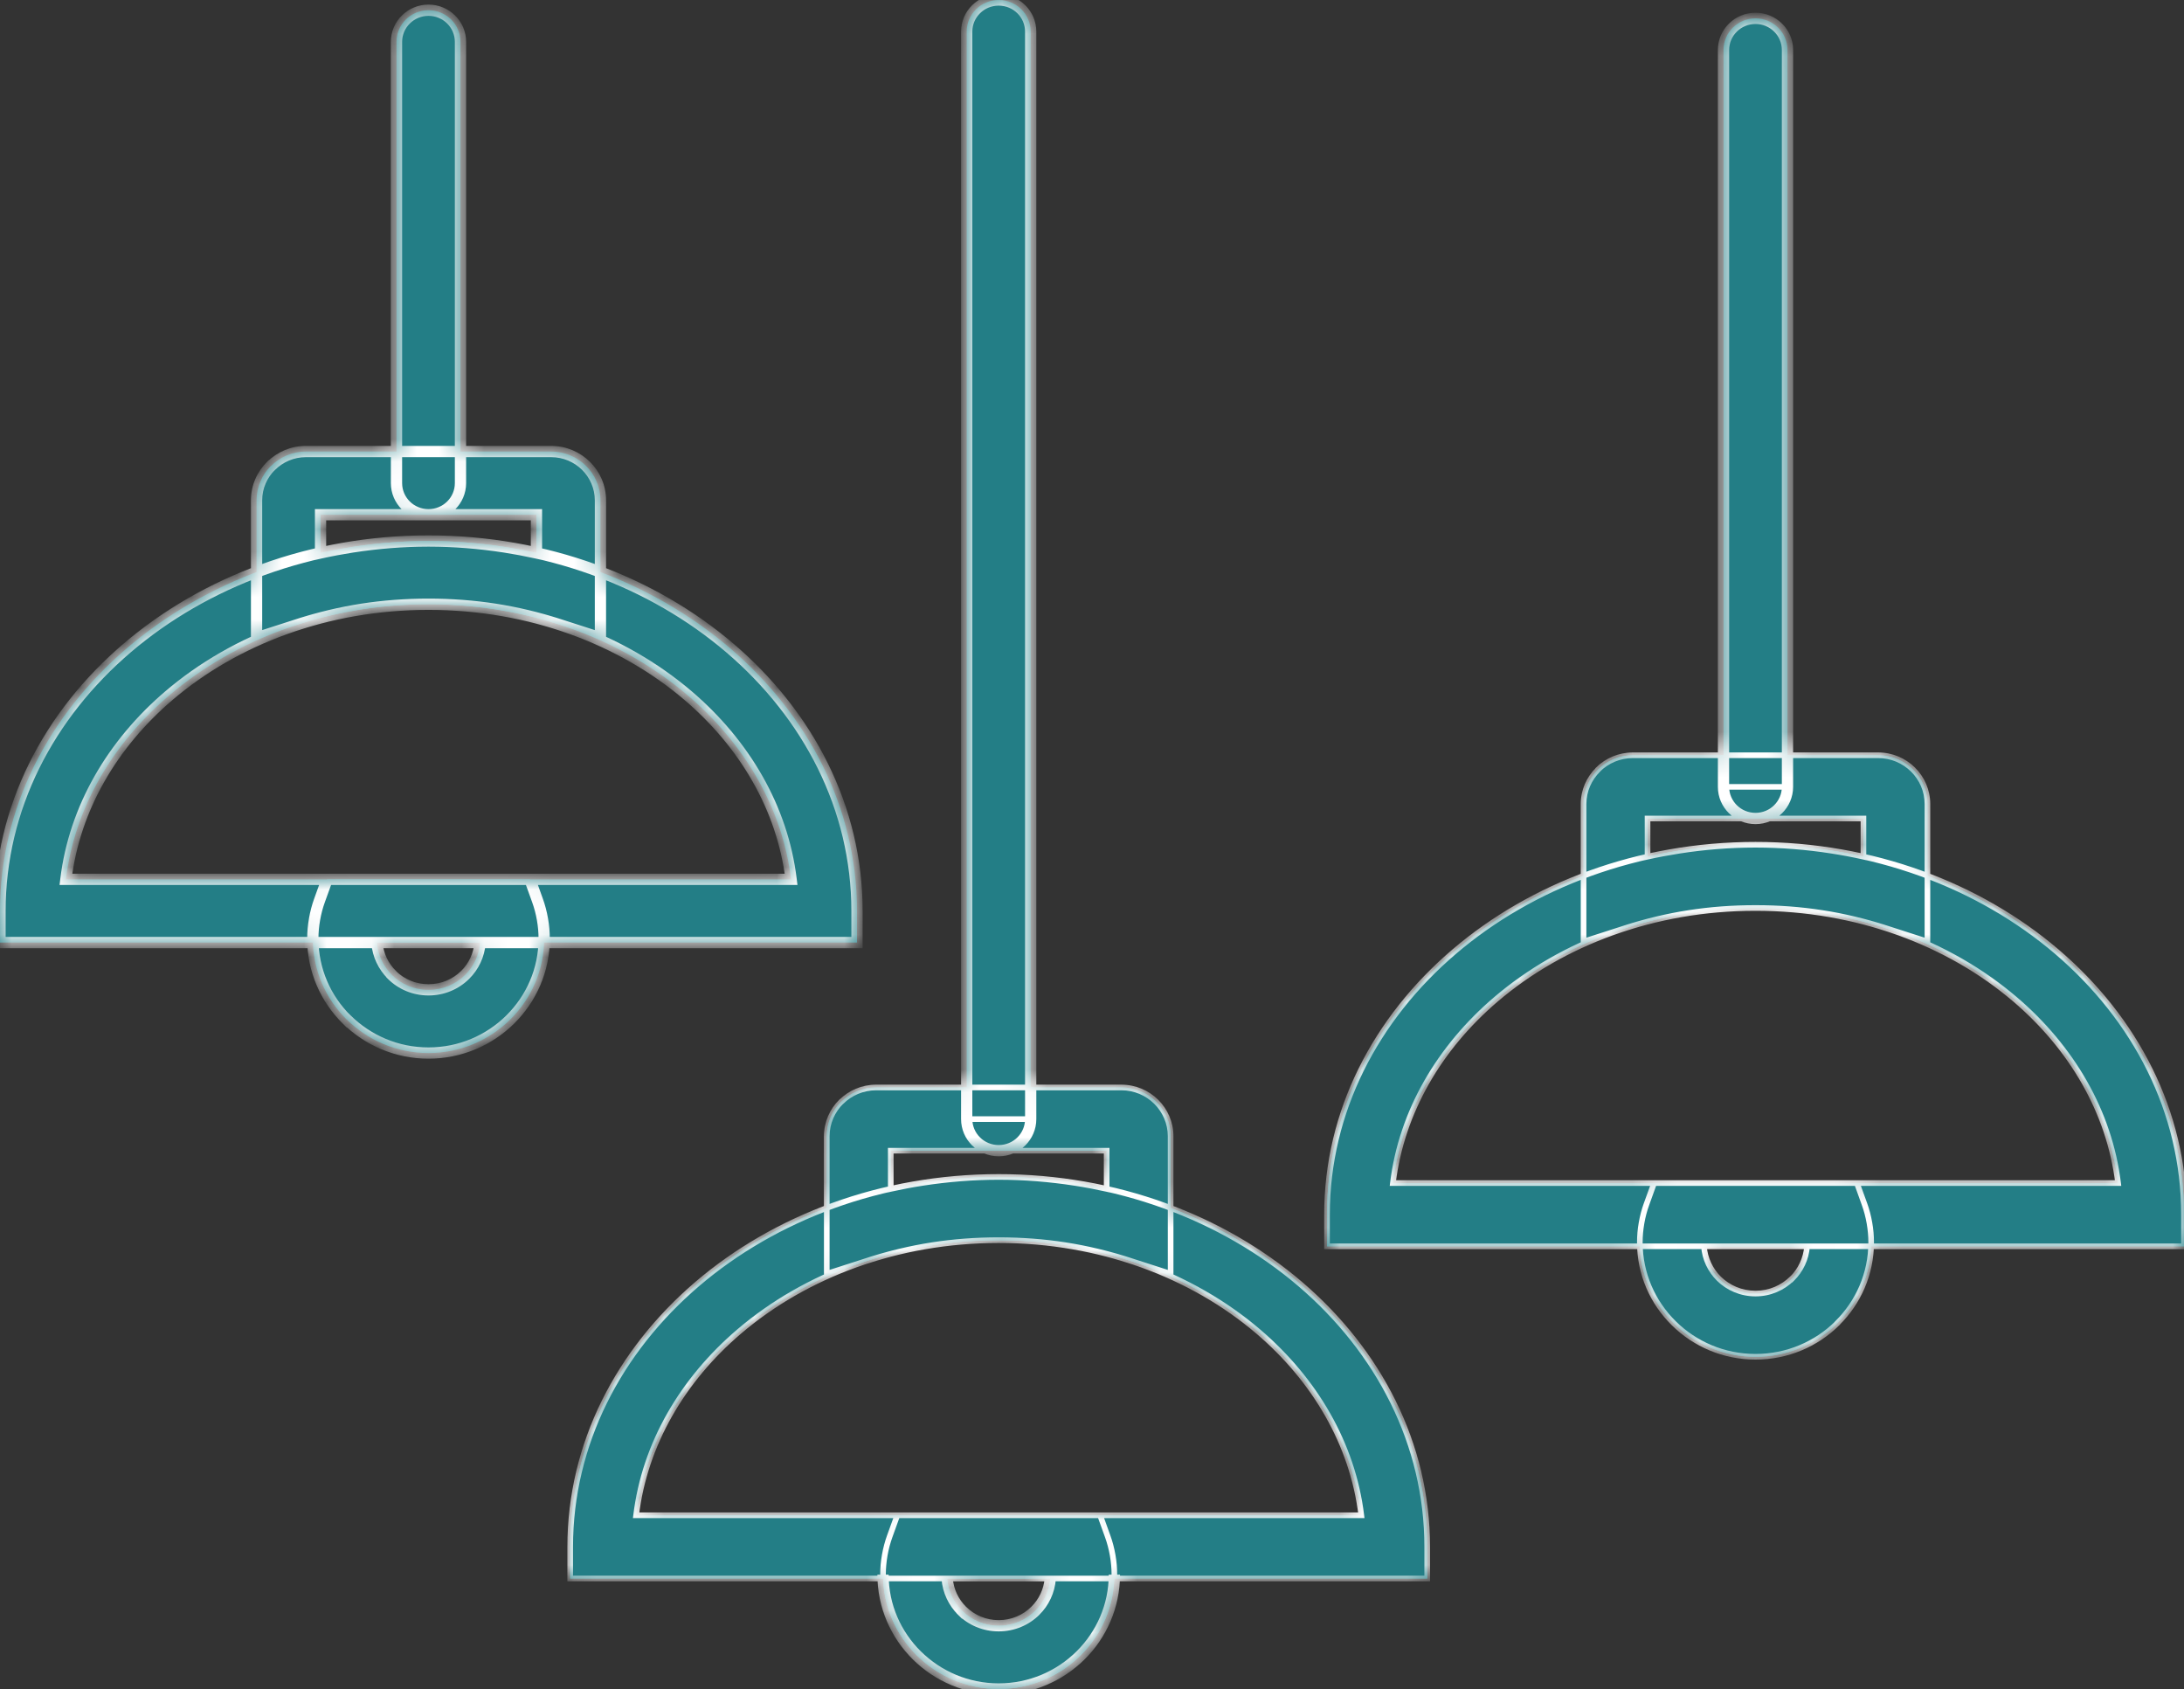<svg width="97" height="75" viewBox="0 0 97 75" fill="none" xmlns="http://www.w3.org/2000/svg">
<rect x="0" y="0" width="97" height="75" fill="#333333" stroke="none"/>
<mask id="path-1-inside-1_1441_149" fill="white">
<path d="M49.196 68.218C49.291 68.484 49.366 68.766 49.418 69.061C49.468 69.347 49.494 69.636 49.494 69.923C49.494 71.325 48.919 72.595 47.989 73.513C47.06 74.432 45.775 75 44.356 75C42.937 75 41.653 74.432 40.723 73.513V73.508C39.794 72.589 39.218 71.321 39.218 69.923C39.218 69.636 39.245 69.347 39.294 69.06C39.346 68.765 39.421 68.483 39.517 68.218L39.854 67.286H48.859L49.196 68.218ZM45.98 71.528C46.357 71.155 46.604 70.652 46.646 70.094H42.066C42.108 70.654 42.354 71.158 42.73 71.53L42.733 71.528C43.148 71.938 43.722 72.192 44.356 72.192C44.99 72.192 45.565 71.938 45.98 71.528Z"/>
<path d="M38.911 48.289H49.801C50.405 48.289 50.954 48.532 51.35 48.923C51.747 49.315 51.992 49.857 51.992 50.454V56.562L50.133 55.963C49.213 55.667 48.266 55.44 47.303 55.291C46.37 55.146 45.385 55.07 44.356 55.07C43.327 55.07 42.342 55.146 41.409 55.291C40.446 55.44 39.499 55.667 38.579 55.963L36.72 56.562V50.454C36.72 49.857 36.966 49.315 37.362 48.923H37.368C37.765 48.532 38.311 48.289 38.911 48.289ZM49.151 51.097H39.562V52.793C40.024 52.69 40.496 52.601 40.976 52.527C42.095 52.353 43.225 52.262 44.356 52.262C45.487 52.262 46.618 52.353 47.736 52.527C48.217 52.601 48.688 52.69 49.151 52.793V51.097Z"/>
<path d="M25.325 70.093V68.689C25.325 64.117 27.485 59.987 30.977 57.008C34.414 54.076 39.146 52.262 44.356 52.262C49.567 52.262 54.299 54.076 57.736 57.008C61.228 59.987 63.388 64.117 63.388 68.689V70.093H25.325ZM28.252 67.285H60.461C60.074 64.12 58.397 61.27 55.882 59.125C52.945 56.62 48.871 55.07 44.356 55.07C39.841 55.07 35.767 56.62 32.831 59.125C30.316 61.27 28.638 64.12 28.252 67.285Z"/>
<path d="M49.196 68.218C49.291 68.484 49.366 68.766 49.418 69.061C49.468 69.347 49.494 69.636 49.494 69.923C49.494 71.319 48.919 72.586 47.989 73.507L47.984 73.513C47.051 74.432 45.768 75 44.356 75C42.943 75 41.659 74.431 40.726 73.51L40.723 73.513C39.794 72.595 39.218 71.325 39.218 69.923C39.218 69.636 39.245 69.347 39.294 69.06C39.346 68.765 39.421 68.483 39.517 68.218L39.854 67.286H48.859L49.196 68.218ZM45.985 71.528C46.36 71.158 46.605 70.655 46.646 70.094H42.066C42.108 70.652 42.355 71.155 42.733 71.528V71.533C43.144 71.94 43.718 72.192 44.356 72.192C44.994 72.192 45.568 71.94 45.98 71.533L45.985 71.528Z"/>
<path d="M38.911 48.289H49.801C50.405 48.289 50.954 48.532 51.35 48.923C51.747 49.315 51.992 49.857 51.992 50.454V56.562L50.133 55.963C49.213 55.667 48.266 55.44 47.303 55.291C46.37 55.146 45.385 55.07 44.356 55.07C43.327 55.07 42.342 55.146 41.409 55.291C40.446 55.44 39.499 55.667 38.579 55.963L36.72 56.562V50.454C36.72 49.857 36.966 49.315 37.362 48.923H37.368C37.765 48.532 38.311 48.289 38.911 48.289ZM49.151 51.097H39.562V52.793C40.024 52.69 40.496 52.601 40.976 52.527C42.095 52.353 43.225 52.262 44.356 52.262C45.487 52.262 46.618 52.353 47.736 52.527C48.217 52.601 48.688 52.69 49.151 52.793V51.097Z"/>
<path d="M45.777 49.693C45.777 50.468 45.141 51.097 44.356 51.097C43.571 51.097 42.935 50.468 42.935 49.693V1.404C42.935 0.629 43.571 0 44.356 0C45.141 0 45.777 0.629 45.777 1.404V49.693Z"/>
<path d="M25.325 70.093V68.689C25.325 64.117 27.485 59.987 30.977 57.008C34.414 54.076 39.146 52.262 44.356 52.262C49.567 52.262 54.299 54.076 57.736 57.008C61.228 59.987 63.388 64.117 63.388 68.689V70.093H25.325ZM28.252 67.285H60.461C60.074 64.12 58.397 61.27 55.882 59.125C52.945 56.62 48.871 55.07 44.356 55.07C39.841 55.07 35.767 56.62 32.831 59.125C30.316 61.27 28.638 64.12 28.252 67.285Z"/>
<path d="M23.871 39.98C23.967 40.245 24.042 40.527 24.093 40.822C24.143 41.109 24.169 41.398 24.169 41.685C24.169 43.08 23.594 44.348 22.664 45.269L22.659 45.274C21.726 46.193 20.443 46.761 19.031 46.761C17.618 46.761 16.334 46.192 15.401 45.272L15.398 45.274C14.469 44.356 13.893 43.087 13.893 41.685C13.893 41.398 13.92 41.109 13.97 40.822C14.021 40.527 14.096 40.245 14.192 39.98L14.529 39.047H23.534L23.871 39.98ZM20.661 43.289C21.035 42.919 21.28 42.417 21.321 41.855H16.742C16.784 42.414 17.03 42.916 17.408 43.289V43.294C17.82 43.702 18.394 43.954 19.031 43.954C19.669 43.954 20.243 43.702 20.655 43.294L20.661 43.289Z"/>
<path d="M13.586 20.05H24.477C25.08 20.05 25.629 20.293 26.025 20.685C26.422 21.077 26.668 21.619 26.668 22.215V28.323L24.808 27.724C23.888 27.428 22.942 27.201 21.979 27.052C21.046 26.908 20.061 26.832 19.031 26.832C18.002 26.832 17.017 26.908 16.084 27.052C15.121 27.202 14.175 27.428 13.255 27.724L11.395 28.323V22.215C11.395 21.619 11.641 21.077 12.037 20.685H12.043C12.44 20.293 12.986 20.05 13.586 20.05ZM23.826 22.858H14.237V24.555C14.7 24.452 15.171 24.363 15.651 24.288C16.77 24.115 17.901 24.024 19.031 24.024C20.162 24.024 21.293 24.115 22.412 24.288C22.892 24.363 23.363 24.451 23.826 24.555V22.858Z"/>
<path d="M20.452 21.454C20.452 22.23 19.816 22.858 19.031 22.858C18.247 22.858 17.61 22.23 17.61 21.454V1.858C17.61 1.082 18.247 0.454 19.031 0.454C19.816 0.454 20.452 1.082 20.452 1.858V21.454Z"/>
<path d="M0 41.855V40.451C0 35.878 2.16 31.749 5.652 28.77C9.089 25.838 13.821 24.024 19.031 24.024C24.242 24.024 28.974 25.838 32.411 28.77C35.903 31.749 38.063 35.878 38.063 40.451V41.855H0ZM2.927 39.047H35.136C34.749 35.881 33.072 33.032 30.557 30.887C27.621 28.381 23.547 26.832 19.031 26.832C14.517 26.832 10.442 28.381 7.506 30.887C4.991 33.032 3.313 35.881 2.927 39.047Z"/>
<path d="M82.808 53.467C82.904 53.732 82.979 54.014 83.03 54.309C83.08 54.596 83.106 54.885 83.106 55.172C83.106 56.569 82.531 57.837 81.602 58.756V58.762C80.672 59.68 79.387 60.248 77.969 60.248C76.554 60.248 75.271 59.68 74.341 58.762L74.335 58.756C73.406 57.837 72.831 56.569 72.831 55.172C72.831 54.885 72.857 54.596 72.907 54.309C72.958 54.014 73.033 53.732 73.129 53.467L73.466 52.534H82.471L82.808 53.467ZM79.595 56.779C79.971 56.406 80.217 55.903 80.258 55.342H75.679C75.721 55.903 75.966 56.406 76.342 56.779C76.757 57.187 77.332 57.441 77.969 57.441C78.603 57.441 79.177 57.187 79.592 56.776L79.595 56.779Z"/>
<path d="M72.524 33.537H83.413C84.018 33.537 84.566 33.78 84.963 34.172C85.359 34.564 85.605 35.105 85.605 35.703V41.81L83.746 41.211C82.826 40.915 81.879 40.689 80.916 40.539C79.983 40.395 78.998 40.319 77.969 40.319C76.939 40.319 75.954 40.395 75.021 40.539C74.058 40.689 73.111 40.915 72.192 41.211L70.332 41.81V35.703C70.332 35.109 70.578 34.57 70.975 34.177V34.172C71.371 33.78 71.92 33.537 72.524 33.537ZM82.763 36.345H73.174V38.041C73.637 37.939 74.108 37.85 74.588 37.775C75.707 37.602 76.838 37.511 77.969 37.511C79.099 37.511 80.23 37.602 81.349 37.775C81.829 37.85 82.301 37.939 82.763 38.042V36.345Z"/>
<path d="M58.937 55.342V53.938C58.937 49.365 61.097 45.236 64.589 42.257C68.026 39.325 72.758 37.511 77.969 37.511C83.179 37.511 87.911 39.325 91.348 42.257C94.84 45.236 97 49.365 97 53.938V55.342H58.937ZM61.864 52.534H94.073C93.686 49.368 92.009 46.519 89.494 44.373C86.558 41.868 82.484 40.319 77.969 40.319C73.454 40.319 69.379 41.869 66.443 44.373C63.928 46.519 62.251 49.368 61.864 52.534Z"/>
<path d="M82.808 53.467C82.904 53.732 82.979 54.014 83.03 54.309C83.08 54.596 83.106 54.885 83.106 55.172C83.106 56.569 82.531 57.837 81.602 58.756V58.762C80.672 59.68 79.387 60.248 77.969 60.248C76.554 60.248 75.271 59.68 74.341 58.762L74.335 58.756C73.406 57.837 72.831 56.569 72.831 55.172C72.831 54.885 72.857 54.596 72.907 54.309C72.958 54.014 73.033 53.732 73.129 53.467L73.466 52.534H82.471L82.808 53.467ZM79.595 56.779C79.971 56.406 80.217 55.903 80.258 55.342H75.679C75.721 55.903 75.966 56.406 76.342 56.779C76.757 57.187 77.332 57.441 77.969 57.441C78.603 57.441 79.177 57.187 79.592 56.776L79.595 56.779Z"/>
<path d="M72.524 33.537H83.413C84.018 33.537 84.566 33.78 84.963 34.172C85.359 34.564 85.605 35.105 85.605 35.703V41.81L83.746 41.211C82.826 40.915 81.879 40.689 80.916 40.539C79.983 40.395 78.998 40.319 77.969 40.319C76.939 40.319 75.954 40.395 75.021 40.539C74.058 40.689 73.111 40.915 72.192 41.211L70.332 41.81V35.703C70.332 35.109 70.578 34.57 70.975 34.177V34.172C71.371 33.78 71.92 33.537 72.524 33.537ZM82.763 36.345H73.174V38.041C73.637 37.939 74.108 37.85 74.588 37.775C75.707 37.602 76.838 37.511 77.969 37.511C79.099 37.511 80.23 37.602 81.349 37.775C81.829 37.85 82.301 37.939 82.763 38.042V36.345Z"/>
<path d="M79.389 34.941C79.389 35.716 78.753 36.345 77.969 36.345C77.184 36.345 76.548 35.716 76.548 34.941V2.219C76.548 1.444 77.184 0.815 77.969 0.815C78.753 0.815 79.389 1.444 79.389 2.219V34.941Z"/>
<path d="M58.937 55.342V53.938C58.937 49.365 61.097 45.236 64.589 42.257C68.026 39.325 72.758 37.511 77.969 37.511C83.179 37.511 87.911 39.325 91.348 42.257C94.84 45.236 97 49.365 97 53.938V55.342H58.937ZM61.864 52.534H94.073C93.686 49.368 92.009 46.519 89.494 44.373C86.558 41.868 82.484 40.319 77.969 40.319C73.454 40.319 69.379 41.869 66.443 44.373C63.928 46.519 62.251 49.368 61.864 52.534Z"/>
</mask>
<path d="M49.196 68.218C49.291 68.484 49.366 68.766 49.418 69.061C49.468 69.347 49.494 69.636 49.494 69.923C49.494 71.325 48.919 72.595 47.989 73.513C47.06 74.432 45.775 75 44.356 75C42.937 75 41.653 74.432 40.723 73.513V73.508C39.794 72.589 39.218 71.321 39.218 69.923C39.218 69.636 39.245 69.347 39.294 69.06C39.346 68.765 39.421 68.483 39.517 68.218L39.854 67.286H48.859L49.196 68.218ZM45.98 71.528C46.357 71.155 46.604 70.652 46.646 70.094H42.066C42.108 70.654 42.354 71.158 42.73 71.53L42.733 71.528C43.148 71.938 43.722 72.192 44.356 72.192C44.99 72.192 45.565 71.938 45.98 71.528Z" fill="#237E86"/>
<path d="M38.911 48.289H49.801C50.405 48.289 50.954 48.532 51.35 48.923C51.747 49.315 51.992 49.857 51.992 50.454V56.562L50.133 55.963C49.213 55.667 48.266 55.44 47.303 55.291C46.37 55.146 45.385 55.07 44.356 55.07C43.327 55.07 42.342 55.146 41.409 55.291C40.446 55.44 39.499 55.667 38.579 55.963L36.72 56.562V50.454C36.72 49.857 36.966 49.315 37.362 48.923H37.368C37.765 48.532 38.311 48.289 38.911 48.289ZM49.151 51.097H39.562V52.793C40.024 52.69 40.496 52.601 40.976 52.527C42.095 52.353 43.225 52.262 44.356 52.262C45.487 52.262 46.618 52.353 47.736 52.527C48.217 52.601 48.688 52.69 49.151 52.793V51.097Z" fill="#237E86"/>
<path d="M25.325 70.093V68.689C25.325 64.117 27.485 59.987 30.977 57.008C34.414 54.076 39.146 52.262 44.356 52.262C49.567 52.262 54.299 54.076 57.736 57.008C61.228 59.987 63.388 64.117 63.388 68.689V70.093H25.325ZM28.252 67.285H60.461C60.074 64.12 58.397 61.27 55.882 59.125C52.945 56.62 48.871 55.07 44.356 55.07C39.841 55.07 35.767 56.62 32.831 59.125C30.316 61.27 28.638 64.12 28.252 67.285Z" fill="#237E86"/>
<path d="M49.196 68.218C49.291 68.484 49.366 68.766 49.418 69.061C49.468 69.347 49.494 69.636 49.494 69.923C49.494 71.319 48.919 72.586 47.989 73.507L47.984 73.513C47.051 74.432 45.768 75 44.356 75C42.943 75 41.659 74.431 40.726 73.51L40.723 73.513C39.794 72.595 39.218 71.325 39.218 69.923C39.218 69.636 39.245 69.347 39.294 69.06C39.346 68.765 39.421 68.483 39.517 68.218L39.854 67.286H48.859L49.196 68.218ZM45.985 71.528C46.36 71.158 46.605 70.655 46.646 70.094H42.066C42.108 70.652 42.355 71.155 42.733 71.528V71.533C43.144 71.94 43.718 72.192 44.356 72.192C44.994 72.192 45.568 71.94 45.98 71.533L45.985 71.528Z" fill="#237E86"/>
<path d="M38.911 48.289H49.801C50.405 48.289 50.954 48.532 51.35 48.923C51.747 49.315 51.992 49.857 51.992 50.454V56.562L50.133 55.963C49.213 55.667 48.266 55.44 47.303 55.291C46.37 55.146 45.385 55.07 44.356 55.07C43.327 55.07 42.342 55.146 41.409 55.291C40.446 55.44 39.499 55.667 38.579 55.963L36.72 56.562V50.454C36.72 49.857 36.966 49.315 37.362 48.923H37.368C37.765 48.532 38.311 48.289 38.911 48.289ZM49.151 51.097H39.562V52.793C40.024 52.69 40.496 52.601 40.976 52.527C42.095 52.353 43.225 52.262 44.356 52.262C45.487 52.262 46.618 52.353 47.736 52.527C48.217 52.601 48.688 52.69 49.151 52.793V51.097Z" fill="#237E86"/>
<path d="M45.777 49.693C45.777 50.468 45.141 51.097 44.356 51.097C43.571 51.097 42.935 50.468 42.935 49.693V1.404C42.935 0.629 43.571 0 44.356 0C45.141 0 45.777 0.629 45.777 1.404V49.693Z" fill="#237E86"/>
<path d="M25.325 70.093V68.689C25.325 64.117 27.485 59.987 30.977 57.008C34.414 54.076 39.146 52.262 44.356 52.262C49.567 52.262 54.299 54.076 57.736 57.008C61.228 59.987 63.388 64.117 63.388 68.689V70.093H25.325ZM28.252 67.285H60.461C60.074 64.12 58.397 61.27 55.882 59.125C52.945 56.62 48.871 55.07 44.356 55.07C39.841 55.07 35.767 56.62 32.831 59.125C30.316 61.27 28.638 64.12 28.252 67.285Z" fill="#237E86"/>
<path d="M23.871 39.98C23.967 40.245 24.042 40.527 24.093 40.822C24.143 41.109 24.169 41.398 24.169 41.685C24.169 43.08 23.594 44.348 22.664 45.269L22.659 45.274C21.726 46.193 20.443 46.761 19.031 46.761C17.618 46.761 16.334 46.192 15.401 45.272L15.398 45.274C14.469 44.356 13.893 43.087 13.893 41.685C13.893 41.398 13.92 41.109 13.97 40.822C14.021 40.527 14.096 40.245 14.192 39.98L14.529 39.047H23.534L23.871 39.98ZM20.661 43.289C21.035 42.919 21.28 42.417 21.321 41.855H16.742C16.784 42.414 17.03 42.916 17.408 43.289V43.294C17.82 43.702 18.394 43.954 19.031 43.954C19.669 43.954 20.243 43.702 20.655 43.294L20.661 43.289Z" fill="#237E86"/>
<path d="M13.586 20.05H24.477C25.08 20.05 25.629 20.293 26.025 20.685C26.422 21.077 26.668 21.619 26.668 22.215V28.323L24.808 27.724C23.888 27.428 22.942 27.201 21.979 27.052C21.046 26.908 20.061 26.832 19.031 26.832C18.002 26.832 17.017 26.908 16.084 27.052C15.121 27.202 14.175 27.428 13.255 27.724L11.395 28.323V22.215C11.395 21.619 11.641 21.077 12.037 20.685H12.043C12.44 20.293 12.986 20.05 13.586 20.05ZM23.826 22.858H14.237V24.555C14.7 24.452 15.171 24.363 15.651 24.288C16.77 24.115 17.901 24.024 19.031 24.024C20.162 24.024 21.293 24.115 22.412 24.288C22.892 24.363 23.363 24.451 23.826 24.555V22.858Z" fill="#237E86"/>
<path d="M20.452 21.454C20.452 22.23 19.816 22.858 19.031 22.858C18.247 22.858 17.61 22.23 17.61 21.454V1.858C17.61 1.082 18.247 0.454 19.031 0.454C19.816 0.454 20.452 1.082 20.452 1.858V21.454Z" fill="#237E86"/>
<path d="M0 41.855V40.451C0 35.878 2.16 31.749 5.652 28.77C9.089 25.838 13.821 24.024 19.031 24.024C24.242 24.024 28.974 25.838 32.411 28.77C35.903 31.749 38.063 35.878 38.063 40.451V41.855H0ZM2.927 39.047H35.136C34.749 35.881 33.072 33.032 30.557 30.887C27.621 28.381 23.547 26.832 19.031 26.832C14.517 26.832 10.442 28.381 7.506 30.887C4.991 33.032 3.313 35.881 2.927 39.047Z" fill="#237E86"/>
<path d="M82.808 53.467C82.904 53.732 82.979 54.014 83.03 54.309C83.08 54.596 83.106 54.885 83.106 55.172C83.106 56.569 82.531 57.837 81.602 58.756V58.762C80.672 59.68 79.387 60.248 77.969 60.248C76.554 60.248 75.271 59.68 74.341 58.762L74.335 58.756C73.406 57.837 72.831 56.569 72.831 55.172C72.831 54.885 72.857 54.596 72.907 54.309C72.958 54.014 73.033 53.732 73.129 53.467L73.466 52.534H82.471L82.808 53.467ZM79.595 56.779C79.971 56.406 80.217 55.903 80.258 55.342H75.679C75.721 55.903 75.966 56.406 76.342 56.779C76.757 57.187 77.332 57.441 77.969 57.441C78.603 57.441 79.177 57.187 79.592 56.776L79.595 56.779Z" fill="#237E86"/>
<path d="M72.524 33.537H83.413C84.018 33.537 84.566 33.78 84.963 34.172C85.359 34.564 85.605 35.105 85.605 35.703V41.81L83.746 41.211C82.826 40.915 81.879 40.689 80.916 40.539C79.983 40.395 78.998 40.319 77.969 40.319C76.939 40.319 75.954 40.395 75.021 40.539C74.058 40.689 73.111 40.915 72.192 41.211L70.332 41.81V35.703C70.332 35.109 70.578 34.57 70.975 34.177V34.172C71.371 33.78 71.92 33.537 72.524 33.537ZM82.763 36.345H73.174V38.041C73.637 37.939 74.108 37.85 74.588 37.775C75.707 37.602 76.838 37.511 77.969 37.511C79.099 37.511 80.23 37.602 81.349 37.775C81.829 37.85 82.301 37.939 82.763 38.042V36.345Z" fill="#237E86"/>
<path d="M58.937 55.342V53.938C58.937 49.365 61.097 45.236 64.589 42.257C68.026 39.325 72.758 37.511 77.969 37.511C83.179 37.511 87.911 39.325 91.348 42.257C94.84 45.236 97 49.365 97 53.938V55.342H58.937ZM61.864 52.534H94.073C93.686 49.368 92.009 46.519 89.494 44.373C86.558 41.868 82.484 40.319 77.969 40.319C73.454 40.319 69.379 41.869 66.443 44.373C63.928 46.519 62.251 49.368 61.864 52.534Z" fill="#237E86"/>
<path d="M82.808 53.467C82.904 53.732 82.979 54.014 83.03 54.309C83.08 54.596 83.106 54.885 83.106 55.172C83.106 56.569 82.531 57.837 81.602 58.756V58.762C80.672 59.68 79.387 60.248 77.969 60.248C76.554 60.248 75.271 59.68 74.341 58.762L74.335 58.756C73.406 57.837 72.831 56.569 72.831 55.172C72.831 54.885 72.857 54.596 72.907 54.309C72.958 54.014 73.033 53.732 73.129 53.467L73.466 52.534H82.471L82.808 53.467ZM79.595 56.779C79.971 56.406 80.217 55.903 80.258 55.342H75.679C75.721 55.903 75.966 56.406 76.342 56.779C76.757 57.187 77.332 57.441 77.969 57.441C78.603 57.441 79.177 57.187 79.592 56.776L79.595 56.779Z" fill="#237E86"/>
<path d="M72.524 33.537H83.413C84.018 33.537 84.566 33.78 84.963 34.172C85.359 34.564 85.605 35.105 85.605 35.703V41.81L83.746 41.211C82.826 40.915 81.879 40.689 80.916 40.539C79.983 40.395 78.998 40.319 77.969 40.319C76.939 40.319 75.954 40.395 75.021 40.539C74.058 40.689 73.111 40.915 72.192 41.211L70.332 41.81V35.703C70.332 35.109 70.578 34.57 70.975 34.177V34.172C71.371 33.78 71.92 33.537 72.524 33.537ZM82.763 36.345H73.174V38.041C73.637 37.939 74.108 37.85 74.588 37.775C75.707 37.602 76.838 37.511 77.969 37.511C79.099 37.511 80.23 37.602 81.349 37.775C81.829 37.85 82.301 37.939 82.763 38.042V36.345Z" fill="#237E86"/>
<path d="M79.389 34.941C79.389 35.716 78.753 36.345 77.969 36.345C77.184 36.345 76.548 35.716 76.548 34.941V2.219C76.548 1.444 77.184 0.815 77.969 0.815C78.753 0.815 79.389 1.444 79.389 2.219V34.941Z" fill="#237E86"/>
<path d="M58.937 55.342V53.938C58.937 49.365 61.097 45.236 64.589 42.257C68.026 39.325 72.758 37.511 77.969 37.511C83.179 37.511 87.911 39.325 91.348 42.257C94.84 45.236 97 49.365 97 53.938V55.342H58.937ZM61.864 52.534H94.073C93.686 49.368 92.009 46.519 89.494 44.373C86.558 41.868 82.484 40.319 77.969 40.319C73.454 40.319 69.379 41.869 66.443 44.373C63.928 46.519 62.251 49.368 61.864 52.534Z" fill="#237E86"/>
<path d="M49.196 68.218L49.313 68.176L49.313 68.176L49.196 68.218ZM49.418 69.061L49.295 69.082L49.295 69.082L49.418 69.061ZM39.294 69.06L39.171 69.039L39.171 69.039L39.294 69.06ZM39.517 68.218L39.399 68.176L39.399 68.176L39.517 68.218ZM39.854 67.286V67.161H39.766L39.736 67.243L39.854 67.286ZM48.859 67.286L48.977 67.243L48.947 67.161H48.859V67.286ZM51.992 56.562L51.954 56.681L52.117 56.733V56.562H51.992ZM50.133 55.963L50.171 55.844L50.171 55.844L50.133 55.963ZM47.303 55.291L47.323 55.167L47.323 55.167L47.303 55.291ZM41.409 55.291L41.39 55.167L41.39 55.167L41.409 55.291ZM38.579 55.963L38.541 55.844L38.541 55.844L38.579 55.963ZM36.72 56.562H36.595V56.733L36.758 56.681L36.72 56.562ZM37.362 48.923V48.798H37.311L37.274 48.834L37.362 48.923ZM37.368 48.923V49.048H37.419L37.456 49.012L37.368 48.923ZM49.151 51.097H49.276V50.972H49.151V51.097ZM39.562 51.097V50.972H39.437V51.097H39.562ZM39.562 52.793H39.437V52.949L39.589 52.915L39.562 52.793ZM40.976 52.527L40.957 52.403L40.957 52.403L40.976 52.527ZM47.736 52.527L47.755 52.403L47.755 52.403L47.736 52.527ZM49.151 52.793L49.123 52.915L49.276 52.949V52.793H49.151ZM25.325 70.093H25.2V70.218H25.325V70.093ZM30.977 57.008L31.058 57.103L31.058 57.103L30.977 57.008ZM57.736 57.008L57.654 57.103L57.654 57.103L57.736 57.008ZM63.388 70.093V70.218H63.513V70.093H63.388ZM28.252 67.285L28.128 67.27L28.111 67.41H28.252V67.285ZM60.461 67.285V67.41H60.602L60.585 67.27L60.461 67.285ZM55.882 59.125L55.963 59.03L55.882 59.125ZM32.831 59.125L32.749 59.03L32.831 59.125ZM82.808 53.467L82.926 53.424L82.926 53.424L82.808 53.467ZM83.03 54.309L82.907 54.33L82.907 54.33L83.03 54.309ZM81.602 58.756L81.514 58.667L81.477 58.704V58.756H81.602ZM81.602 58.762L81.689 58.85L81.727 58.814V58.762H81.602ZM74.341 58.762L74.253 58.85L74.253 58.85L74.341 58.762ZM74.335 58.756L74.248 58.845L74.248 58.845L74.335 58.756ZM72.907 54.309L73.03 54.33L73.03 54.33L72.907 54.309ZM73.129 53.467L73.247 53.509V53.509L73.129 53.467ZM73.466 52.534V52.409H73.378L73.348 52.492L73.466 52.534ZM82.471 52.534L82.589 52.492L82.559 52.409H82.471V52.534ZM79.595 56.779L79.507 56.868L79.595 56.954L79.683 56.867L79.595 56.779ZM80.258 55.342L80.383 55.351L80.393 55.217H80.258V55.342ZM75.679 55.342V55.217H75.544L75.554 55.351L75.679 55.342ZM76.342 56.779L76.254 56.867L76.254 56.868L76.342 56.779ZM79.592 56.776L79.68 56.687L79.592 56.6L79.504 56.687L79.592 56.776ZM85.605 41.81L85.567 41.929L85.73 41.982V41.81H85.605ZM83.746 41.211L83.784 41.092L83.784 41.092L83.746 41.211ZM80.916 40.539L80.935 40.416L80.935 40.416L80.916 40.539ZM75.021 40.539L75.002 40.416L75.002 40.416L75.021 40.539ZM72.192 41.211L72.153 41.092L72.153 41.092L72.192 41.211ZM70.332 41.81H70.207V41.982L70.371 41.929L70.332 41.81ZM70.975 34.177L71.063 34.266L71.1 34.23V34.177H70.975ZM70.975 34.172L70.887 34.083L70.85 34.12V34.172H70.975ZM82.763 36.345H82.888V36.22H82.763V36.345ZM73.174 36.345V36.22H73.049V36.345H73.174ZM73.174 38.041H73.049V38.197L73.201 38.163L73.174 38.041ZM74.588 37.775L74.607 37.899H74.607L74.588 37.775ZM81.349 37.775L81.33 37.899H81.33L81.349 37.775ZM82.763 38.042L82.736 38.164L82.888 38.198V38.042H82.763ZM58.937 55.342H58.812V55.467H58.937V55.342ZM64.589 42.257L64.508 42.162V42.162L64.589 42.257ZM91.348 42.257L91.429 42.162V42.162L91.348 42.257ZM97 55.342V55.467H97.125V55.342H97ZM61.864 52.534L61.74 52.519L61.723 52.659H61.864V52.534ZM94.073 52.534V52.659H94.214L94.197 52.519L94.073 52.534ZM89.494 44.373L89.575 44.278H89.575L89.494 44.373ZM66.443 44.373L66.362 44.278L66.362 44.278L66.443 44.373ZM49.078 68.26C49.171 68.519 49.245 68.794 49.295 69.082L49.541 69.039C49.488 68.737 49.412 68.448 49.313 68.176L49.078 68.26ZM49.295 69.082C49.344 69.362 49.369 69.644 49.369 69.923H49.619C49.619 69.628 49.592 69.332 49.541 69.039L49.295 69.082ZM39.343 69.923C39.343 69.644 39.369 69.362 39.417 69.082L39.171 69.039C39.12 69.333 39.093 69.629 39.093 69.923H39.343ZM39.417 69.082C39.468 68.793 39.541 68.519 39.634 68.261L39.399 68.176C39.301 68.448 39.224 68.737 39.171 69.039L39.417 69.082ZM39.634 68.261L39.971 67.328L39.736 67.243L39.399 68.176L39.634 68.261ZM39.854 67.411H48.859V67.161H39.854V67.411ZM48.741 67.328L49.078 68.26L49.313 68.176L48.977 67.243L48.741 67.328ZM46.646 69.969H42.066V70.219H46.646V69.969ZM38.911 48.414H49.801V48.164H38.911V48.414ZM49.801 48.414C50.371 48.414 50.888 48.643 51.262 49.012L51.438 48.834C51.019 48.42 50.439 48.164 49.801 48.164V48.414ZM51.262 49.012C51.636 49.382 51.867 49.892 51.867 50.454H52.117C52.117 49.822 51.857 49.249 51.438 48.834L51.262 49.012ZM51.867 50.454V56.562H52.117V50.454H51.867ZM52.031 56.443L50.171 55.844L50.095 56.082L51.954 56.681L52.031 56.443ZM50.171 55.844C49.245 55.546 48.292 55.318 47.323 55.167L47.284 55.414C48.241 55.562 49.181 55.788 50.095 56.082L50.171 55.844ZM47.323 55.167C46.383 55.022 45.391 54.945 44.356 54.945V55.195C45.379 55.195 46.358 55.271 47.284 55.414L47.323 55.167ZM44.356 54.945C43.321 54.945 42.33 55.022 41.39 55.167L41.428 55.414C42.355 55.271 43.333 55.195 44.356 55.195V54.945ZM41.39 55.167C40.42 55.318 39.467 55.546 38.541 55.844L38.617 56.082C39.532 55.788 40.472 55.563 41.428 55.414L41.39 55.167ZM38.541 55.844L36.681 56.443L36.758 56.681L38.617 56.082L38.541 55.844ZM36.845 56.562V50.454H36.595V56.562H36.845ZM36.845 50.454C36.845 49.892 37.076 49.382 37.45 49.012L37.274 48.834C36.855 49.249 36.595 49.822 36.595 50.454H36.845ZM37.362 49.048H37.368V48.798H37.362V49.048ZM37.456 49.012C37.83 48.643 38.346 48.414 38.911 48.414V48.164C38.277 48.164 37.699 48.421 37.28 48.834L37.456 49.012ZM49.151 50.972H39.562V51.222H49.151V50.972ZM39.437 51.097V52.793H39.687V51.097H39.437ZM39.589 52.915C40.049 52.813 40.518 52.724 40.995 52.65L40.957 52.403C40.474 52.478 40 52.568 39.534 52.671L39.589 52.915ZM40.995 52.65C42.108 52.478 43.232 52.387 44.356 52.387V52.137C43.219 52.137 42.082 52.229 40.957 52.403L40.995 52.65ZM44.356 52.387C45.48 52.387 46.605 52.478 47.717 52.65L47.755 52.403C46.631 52.229 45.493 52.137 44.356 52.137V52.387ZM47.717 52.65C48.195 52.724 48.664 52.813 49.123 52.915L49.178 52.671C48.713 52.567 48.238 52.478 47.755 52.403L47.717 52.65ZM49.276 52.793V51.097H49.026V52.793H49.276ZM45.777 49.568H42.935V49.818H45.777V49.568ZM25.45 70.093V68.689H25.2V70.093H25.45ZM25.45 68.689C25.45 64.158 27.59 60.062 31.058 57.103L30.896 56.913C27.38 59.913 25.2 64.075 25.2 68.689H25.45ZM31.058 57.103C34.472 54.191 39.175 52.387 44.356 52.387V52.137C39.117 52.137 34.356 53.961 30.896 56.913L31.058 57.103ZM44.356 52.387C49.538 52.387 54.241 54.191 57.654 57.103L57.817 56.913C54.356 53.961 49.595 52.137 44.356 52.137V52.387ZM57.654 57.103C61.123 60.062 63.263 64.158 63.263 68.689H63.513C63.513 64.075 61.333 59.913 57.817 56.913L57.654 57.103ZM63.263 68.689V70.093H63.513V68.689H63.263ZM28.252 67.41H60.461V67.16H28.252V67.41ZM60.585 67.27C60.194 64.07 58.498 61.193 55.963 59.03L55.801 59.22C58.295 61.348 59.954 64.17 60.337 67.301L60.585 67.27ZM55.963 59.03C53.003 56.505 48.9 54.945 44.356 54.945V55.195C48.843 55.195 52.888 56.735 55.801 59.22L55.963 59.03ZM44.356 54.945C39.813 54.945 35.709 56.505 32.749 59.03L32.912 59.22C35.824 56.735 39.87 55.195 44.356 55.195V54.945ZM32.749 59.03C30.214 61.193 28.518 64.07 28.128 67.27L28.376 67.301C28.758 64.17 30.417 61.348 32.912 59.22L32.749 59.03ZM82.69 53.509C82.784 53.767 82.857 54.042 82.907 54.33L83.153 54.287C83.101 53.985 83.024 53.696 82.926 53.424L82.69 53.509ZM82.907 54.33C82.956 54.61 82.981 54.892 82.981 55.172H83.231C83.231 54.877 83.205 54.581 83.153 54.287L82.907 54.33ZM82.981 55.172C82.981 56.534 82.421 57.77 81.514 58.667L81.689 58.845C82.642 57.904 83.231 56.605 83.231 55.172H82.981ZM81.477 58.756V58.762H81.727V58.756H81.477ZM81.514 58.673C80.607 59.569 79.353 60.123 77.969 60.123V60.373C79.421 60.373 80.737 59.791 81.689 58.85L81.514 58.673ZM77.969 60.123C76.588 60.123 75.336 59.569 74.429 58.673L74.253 58.85C75.206 59.791 76.52 60.373 77.969 60.373V60.123ZM74.429 58.673L74.423 58.667L74.248 58.845L74.253 58.85L74.429 58.673ZM74.423 58.667C73.516 57.77 72.956 56.534 72.956 55.172H72.706C72.706 56.605 73.295 57.904 74.248 58.845L74.423 58.667ZM72.956 55.172C72.956 54.892 72.981 54.61 73.03 54.33L72.784 54.287C72.732 54.581 72.706 54.877 72.706 55.172H72.956ZM73.03 54.33C73.08 54.042 73.153 53.767 73.247 53.509L73.011 53.424C72.913 53.696 72.836 53.985 72.784 54.287L73.03 54.33ZM73.247 53.509L73.583 52.577L73.348 52.492L73.011 53.424L73.247 53.509ZM73.466 52.659H82.471V52.409H73.466V52.659ZM82.354 52.577L82.69 53.509L82.926 53.424L82.589 52.492L82.354 52.577ZM79.683 56.867C80.079 56.474 80.339 55.943 80.383 55.351L80.134 55.333C80.094 55.862 79.862 56.338 79.507 56.69L79.683 56.867ZM80.258 55.217H75.679V55.467H80.258V55.217ZM75.554 55.351C75.598 55.943 75.858 56.474 76.254 56.867L76.43 56.69C76.075 56.338 75.843 55.862 75.803 55.333L75.554 55.351ZM76.254 56.868C76.692 57.299 77.298 57.566 77.969 57.566V57.316C77.366 57.316 76.822 57.076 76.43 56.69L76.254 56.868ZM77.969 57.566C78.636 57.566 79.242 57.298 79.68 56.865L79.504 56.687C79.112 57.075 78.569 57.316 77.969 57.316V57.566ZM79.505 56.865L79.507 56.868L79.683 56.69L79.68 56.687L79.505 56.865ZM72.524 33.662H83.413V33.412H72.524V33.662ZM83.413 33.662C83.984 33.662 84.501 33.891 84.875 34.261L85.05 34.083C84.631 33.669 84.052 33.412 83.413 33.412V33.662ZM84.875 34.261C85.249 34.63 85.48 35.14 85.48 35.703H85.73C85.73 35.07 85.469 34.497 85.05 34.083L84.875 34.261ZM85.48 35.703V41.81H85.73V35.703H85.48ZM85.643 41.691L83.784 41.092L83.707 41.33L85.567 41.929L85.643 41.691ZM83.784 41.092C82.858 40.794 81.905 40.566 80.935 40.416L80.897 40.663C81.853 40.811 82.793 41.036 83.707 41.33L83.784 41.092ZM80.935 40.416C79.996 40.27 79.004 40.194 77.969 40.194V40.444C78.992 40.444 79.97 40.519 80.897 40.663L80.935 40.416ZM77.969 40.194C76.933 40.194 75.942 40.27 75.002 40.416L75.04 40.663C75.967 40.519 76.945 40.444 77.969 40.444V40.194ZM75.002 40.416C74.032 40.566 73.079 40.794 72.153 41.092L72.23 41.33C73.144 41.036 74.084 40.811 75.04 40.663L75.002 40.416ZM72.153 41.092L70.294 41.691L70.371 41.929L72.23 41.33L72.153 41.092ZM70.457 41.81V35.703H70.207V41.81H70.457ZM70.457 35.703C70.457 35.145 70.689 34.636 71.063 34.266L70.887 34.089C70.468 34.503 70.207 35.074 70.207 35.703H70.457ZM71.1 34.177V34.172H70.85V34.177H71.1ZM71.062 34.261C71.436 33.891 71.954 33.662 72.524 33.662V33.412C71.885 33.412 71.306 33.669 70.887 34.083L71.062 34.261ZM82.763 36.22H73.174V36.47H82.763V36.22ZM73.049 36.345V38.041H73.299V36.345H73.049ZM73.201 38.163C73.661 38.061 74.13 37.973 74.607 37.899L74.569 37.652C74.086 37.726 73.612 37.816 73.147 37.919L73.201 38.163ZM74.607 37.899C75.72 37.726 76.844 37.636 77.969 37.636V37.386C76.831 37.386 75.694 37.477 74.569 37.652L74.607 37.899ZM77.969 37.636C79.093 37.636 80.217 37.726 81.33 37.899L81.368 37.652C80.243 37.477 79.106 37.386 77.969 37.386V37.636ZM81.33 37.899C81.807 37.973 82.276 38.061 82.736 38.164L82.79 37.92C82.325 37.816 81.851 37.726 81.368 37.652L81.33 37.899ZM82.888 38.042V36.345H82.638V38.042H82.888ZM79.389 34.816H76.548V35.066H79.389V34.816ZM59.062 55.342V53.938H58.812V55.342H59.062ZM59.062 53.938C59.062 49.406 61.202 45.31 64.67 42.352L64.508 42.162C60.992 45.161 58.812 49.324 58.812 53.938H59.062ZM64.67 42.352C68.084 39.44 72.787 37.636 77.969 37.636V37.386C72.729 37.386 67.968 39.21 64.508 42.162L64.67 42.352ZM77.969 37.636C83.15 37.636 87.853 39.44 91.267 42.352L91.429 42.162C87.969 39.21 83.208 37.386 77.969 37.386V37.636ZM91.267 42.352C94.735 45.31 96.875 49.406 96.875 53.938H97.125C97.125 49.324 94.945 45.161 91.429 42.162L91.267 42.352ZM96.875 53.938V55.342H97.125V53.938H96.875ZM61.864 52.659H94.073V52.409H61.864V52.659ZM94.197 52.519C93.806 49.318 92.111 46.441 89.575 44.278L89.413 44.469C91.907 46.596 93.567 49.419 93.949 52.549L94.197 52.519ZM89.575 44.278C86.615 41.753 82.512 40.194 77.969 40.194V40.444C82.456 40.444 86.5 41.984 89.413 44.469L89.575 44.278ZM77.969 40.194C73.425 40.194 69.322 41.753 66.362 44.278L66.524 44.469C69.437 41.984 73.482 40.444 77.969 40.444V40.194ZM66.362 44.278C63.827 46.441 62.131 49.318 61.74 52.519L61.988 52.549C62.37 49.419 64.03 46.596 66.524 44.469L66.362 44.278ZM63.388 69.968H25.325V70.218H63.388V69.968ZM97 55.217H58.937V55.467H97V55.217ZM40.723 73.508H40.973V73.403L40.899 73.33L40.723 73.508ZM45.98 71.528L46.156 71.706L45.98 71.528ZM46.646 70.094L46.895 70.112L46.397 70.075L46.646 70.094ZM42.066 70.094L42.316 70.075L41.817 70.112L42.066 70.094ZM42.73 71.53L42.554 71.708L42.73 71.882L42.906 71.708L42.73 71.53ZM47.989 73.507L48.165 73.685L48.165 73.685L47.989 73.507ZM47.984 73.513L48.159 73.691L48.159 73.691L47.984 73.513ZM40.726 73.51L40.902 73.332L40.719 73.152L40.544 73.339L40.726 73.51ZM45.985 71.528L45.81 71.35L45.809 71.35L45.985 71.528ZM42.733 71.533H42.483V71.637L42.557 71.711L42.733 71.533ZM45.98 71.533L46.156 71.711L46.156 71.711L45.98 71.533ZM23.871 39.98L23.636 40.065L23.636 40.065L23.871 39.98ZM24.093 40.822L23.847 40.865L23.847 40.865L24.093 40.822ZM22.664 45.269L22.84 45.447L22.84 45.447L22.664 45.269ZM22.659 45.274L22.834 45.453L22.834 45.452L22.659 45.274ZM15.401 45.272L15.577 45.094L15.401 44.92L15.225 45.094L15.401 45.272ZM15.398 45.274L15.223 45.452L15.398 45.626L15.574 45.452L15.398 45.274ZM13.97 40.822L14.216 40.865L14.216 40.865L13.97 40.822ZM14.192 39.98L13.957 39.895L13.957 39.895L14.192 39.98ZM14.529 39.047V38.797H14.353L14.294 38.962L14.529 39.047ZM23.534 39.047L23.77 38.962L23.71 38.797H23.534V39.047ZM20.661 43.289L20.836 43.467L20.836 43.467L20.661 43.289ZM21.321 41.855L21.571 41.874L21.591 41.605H21.321V41.855ZM16.742 41.855V41.605H16.472L16.492 41.874L16.742 41.855ZM17.408 43.289H17.658V43.185L17.584 43.111L17.408 43.289ZM17.408 43.294H17.158V43.399L17.232 43.472L17.408 43.294ZM20.655 43.294L20.479 43.117L20.479 43.117L20.655 43.294ZM26.668 28.323L26.591 28.561L26.918 28.666V28.323H26.668ZM24.808 27.724L24.885 27.486L24.885 27.486L24.808 27.724ZM21.979 27.052L22.017 26.805L22.017 26.805L21.979 27.052ZM16.084 27.052L16.046 26.805L16.046 26.805L16.084 27.052ZM13.255 27.724L13.178 27.486L13.178 27.486L13.255 27.724ZM11.395 28.323H11.145V28.666L11.472 28.561L11.395 28.323ZM12.037 20.685V20.435H11.935L11.862 20.507L12.037 20.685ZM12.043 20.685V20.935H12.146L12.219 20.863L12.043 20.685ZM23.826 22.858H24.076V22.608H23.826V22.858ZM14.237 22.858V22.608H13.987V22.858H14.237ZM14.237 24.555H13.987V24.867L14.291 24.799L14.237 24.555ZM15.651 24.288L15.613 24.041L15.613 24.041L15.651 24.288ZM22.412 24.288L22.45 24.041L22.45 24.041L22.412 24.288ZM23.826 24.555L23.772 24.799L24.076 24.866V24.555H23.826ZM0 41.855H-0.25V42.105H0V41.855ZM5.652 28.77L5.814 28.96L5.814 28.96L5.652 28.77ZM32.411 28.77L32.249 28.96V28.96L32.411 28.77ZM38.063 41.855V42.105H38.313V41.855H38.063ZM2.927 39.047L2.679 39.017L2.645 39.297H2.927V39.047ZM35.136 39.047V39.297H35.418L35.384 39.017L35.136 39.047ZM30.557 30.887L30.72 30.696L30.72 30.696L30.557 30.887ZM7.506 30.887L7.343 30.696L7.343 30.696L7.506 30.887ZM49.244 69.923C49.244 71.255 48.698 72.462 47.814 73.335L48.165 73.691C49.14 72.728 49.744 71.395 49.744 69.923H49.244ZM47.814 73.335C46.929 74.209 45.707 74.75 44.356 74.75V75.25C45.843 75.25 47.19 74.654 48.165 73.691L47.814 73.335ZM44.356 74.75C43.005 74.75 41.783 74.209 40.899 73.335L40.547 73.691C41.522 74.654 42.87 75.25 44.356 75.25V74.75ZM40.973 73.513V73.508H40.473V73.513H40.973ZM40.899 73.33C40.014 72.456 39.468 71.251 39.468 69.923H38.968C38.968 71.391 39.573 72.722 40.547 73.685L40.899 73.33ZM46.156 71.706C46.574 71.292 46.849 70.734 46.895 70.112L46.397 70.075C46.359 70.571 46.141 71.018 45.804 71.35L46.156 71.706ZM41.817 70.112C41.864 70.735 42.137 71.294 42.554 71.708L42.906 71.353C42.571 71.021 42.353 70.573 42.316 70.075L41.817 70.112ZM42.906 71.708L42.908 71.705L42.556 71.35L42.554 71.353L42.906 71.708ZM42.557 71.706C43.017 72.16 43.654 72.442 44.356 72.442V71.942C43.79 71.942 43.278 71.716 42.908 71.35L42.557 71.706ZM44.356 72.442C45.058 72.442 45.695 72.161 46.156 71.706L45.804 71.35C45.434 71.716 44.922 71.942 44.356 71.942V72.442ZM49.244 69.923C49.244 71.248 48.698 72.453 47.813 73.33L48.165 73.685C49.14 72.719 49.744 71.389 49.744 69.923H49.244ZM47.813 73.33L47.808 73.335L48.159 73.691L48.165 73.685L47.813 73.33ZM47.808 73.335C46.92 74.21 45.7 74.75 44.356 74.75V75.25C45.837 75.25 47.182 74.654 48.159 73.691L47.808 73.335ZM44.356 74.75C43.011 74.75 41.789 74.209 40.902 73.332L40.55 73.688C41.528 74.653 42.874 75.25 44.356 75.25V74.75ZM40.544 73.339L40.541 73.342L40.906 73.684L40.908 73.681L40.544 73.339ZM40.899 73.335C40.014 72.462 39.468 71.255 39.468 69.923H38.968C38.968 71.395 39.573 72.728 40.547 73.691L40.899 73.335ZM46.161 71.705C46.577 71.294 46.849 70.735 46.895 70.112L46.397 70.075C46.36 70.575 46.142 71.021 45.81 71.35L46.161 71.705ZM41.817 70.112C41.864 70.734 42.139 71.292 42.557 71.706L42.908 71.35C42.572 71.018 42.353 70.571 42.316 70.075L41.817 70.112ZM42.483 71.528V71.533H42.983V71.528H42.483ZM42.557 71.711C43.014 72.163 43.651 72.442 44.356 72.442V71.942C43.785 71.942 43.274 71.717 42.908 71.355L42.557 71.711ZM44.356 72.442C45.06 72.442 45.698 72.163 46.156 71.711L45.804 71.355C45.438 71.717 44.927 71.942 44.356 71.942V72.442ZM46.156 71.711L46.161 71.705L45.809 71.35L45.804 71.355L46.156 71.711ZM45.527 49.693C45.527 50.327 45.006 50.847 44.356 50.847V51.347C45.276 51.347 46.027 50.609 46.027 49.693H45.527ZM44.356 50.847C43.707 50.847 43.185 50.327 43.185 49.693H42.685C42.685 50.609 43.436 51.347 44.356 51.347V50.847ZM43.185 49.693V1.404H42.685V49.693H43.185ZM43.185 1.404C43.185 0.769 43.707 0.25 44.356 0.25V-0.25C43.436 -0.25 42.685 0.488 42.685 1.404H43.185ZM44.356 0.25C45.006 0.25 45.527 0.769 45.527 1.404H46.027C46.027 0.488 45.276 -0.25 44.356 -0.25V0.25ZM45.527 1.404V49.693H46.027V1.404H45.527ZM23.636 40.065C23.727 40.316 23.798 40.584 23.847 40.865L24.339 40.779C24.285 40.47 24.207 40.174 24.106 39.895L23.636 40.065ZM23.847 40.865C23.895 41.138 23.919 41.413 23.919 41.685H24.419C24.419 41.382 24.392 41.079 24.339 40.779L23.847 40.865ZM23.919 41.685C23.919 43.01 23.374 44.214 22.488 45.091L22.84 45.447C23.815 44.481 24.419 43.15 24.419 41.685H23.919ZM22.489 45.091L22.483 45.096L22.834 45.452L22.84 45.447L22.489 45.091ZM22.483 45.096C21.596 45.971 20.375 46.511 19.031 46.511V47.011C20.512 47.011 21.857 46.416 22.834 45.453L22.483 45.096ZM19.031 46.511C17.686 46.511 16.465 45.97 15.577 45.094L15.226 45.45C16.203 46.414 17.549 47.011 19.031 47.011V46.511ZM15.225 45.094L15.223 45.097L15.574 45.452L15.577 45.449L15.225 45.094ZM15.574 45.097C14.69 44.223 14.143 43.017 14.143 41.685H13.643C13.643 43.156 14.248 44.489 15.223 45.452L15.574 45.097ZM14.143 41.685C14.143 41.413 14.168 41.138 14.216 40.865L13.724 40.779C13.671 41.079 13.643 41.382 13.643 41.685H14.143ZM14.216 40.865C14.265 40.584 14.336 40.316 14.427 40.065L13.957 39.895C13.856 40.174 13.777 40.47 13.723 40.779L14.216 40.865ZM14.427 40.065L14.764 39.132L14.294 38.962L13.957 39.895L14.427 40.065ZM14.529 39.297H23.534V38.797H14.529V39.297ZM23.299 39.132L23.636 40.065L24.106 39.895L23.77 38.962L23.299 39.132ZM20.836 43.467C21.253 43.056 21.524 42.497 21.571 41.874L21.072 41.837C21.035 42.336 20.817 42.783 20.485 43.111L20.836 43.467ZM21.321 41.605H16.742V42.105H21.321V41.605ZM16.492 41.874C16.539 42.495 16.814 43.053 17.232 43.467L17.584 43.111C17.247 42.779 17.028 42.332 16.991 41.837L16.492 41.874ZM17.158 43.289V43.294H17.658V43.289H17.158ZM17.232 43.472C17.69 43.925 18.327 44.204 19.031 44.204V43.704C18.461 43.704 17.949 43.478 17.584 43.117L17.232 43.472ZM19.031 44.204C19.736 44.204 20.373 43.925 20.831 43.472L20.479 43.117C20.113 43.478 19.602 43.704 19.031 43.704V44.204ZM20.831 43.472L20.836 43.467L20.485 43.111L20.479 43.117L20.831 43.472ZM13.586 20.3H24.477V19.8H13.586V20.3ZM24.477 20.3C25.012 20.3 25.498 20.515 25.85 20.863L26.201 20.507C25.759 20.071 25.149 19.8 24.477 19.8V20.3ZM25.85 20.863C26.201 21.21 26.418 21.689 26.418 22.215H26.918C26.918 21.549 26.643 20.944 26.201 20.507L25.85 20.863ZM26.418 22.215V28.323H26.918V22.215H26.418ZM26.744 28.085L24.885 27.486L24.732 27.962L26.591 28.561L26.744 28.085ZM24.885 27.486C23.953 27.186 22.993 26.957 22.017 26.805L21.941 27.299C22.89 27.447 23.824 27.67 24.732 27.962L24.885 27.486ZM22.017 26.805C21.07 26.659 20.073 26.582 19.031 26.582V27.082C20.048 27.082 21.02 27.157 21.941 27.299L22.017 26.805ZM19.031 26.582C17.99 26.582 16.992 26.659 16.046 26.805L16.122 27.299C17.043 27.157 18.015 27.082 19.031 27.082V26.582ZM16.046 26.805C15.069 26.957 14.11 27.186 13.178 27.486L13.331 27.962C14.239 27.67 15.173 27.447 16.122 27.299L16.046 26.805ZM13.178 27.486L11.318 28.085L11.472 28.561L13.331 27.962L13.178 27.486ZM11.645 28.323V22.215H11.145V28.323H11.645ZM11.645 22.215C11.645 21.689 11.862 21.21 12.213 20.863L11.862 20.507C11.42 20.944 11.145 21.549 11.145 22.215H11.645ZM12.037 20.935H12.043V20.435H12.037V20.935ZM12.219 20.863C12.571 20.515 13.055 20.3 13.586 20.3V19.8C12.918 19.8 12.309 20.071 11.867 20.507L12.219 20.863ZM23.826 22.608H14.237V23.108H23.826V22.608ZM13.987 22.858V24.555H14.487V22.858H13.987ZM14.291 24.799C14.748 24.697 15.215 24.609 15.69 24.535L15.613 24.041C15.128 24.116 14.65 24.206 14.182 24.311L14.291 24.799ZM15.69 24.535C16.796 24.364 17.914 24.274 19.031 24.274V23.774C17.887 23.774 16.744 23.866 15.613 24.041L15.69 24.535ZM19.031 24.274C20.149 24.274 21.267 24.364 22.373 24.535L22.45 24.041C21.319 23.866 20.175 23.774 19.031 23.774V24.274ZM22.373 24.535C22.848 24.609 23.314 24.697 23.772 24.799L23.88 24.311C23.412 24.206 22.935 24.116 22.45 24.041L22.373 24.535ZM24.076 24.555V22.858H23.576V24.555H24.076ZM20.202 21.454C20.202 22.089 19.681 22.608 19.031 22.608V23.108C19.951 23.108 20.702 22.37 20.702 21.454H20.202ZM19.031 22.608C18.382 22.608 17.86 22.089 17.86 21.454H17.36C17.36 22.37 18.111 23.108 19.031 23.108V22.608ZM17.86 21.454V1.858H17.36V21.454H17.86ZM17.86 1.858C17.86 1.223 18.382 0.704 19.031 0.704V0.204C18.111 0.204 17.36 0.942 17.36 1.858H17.86ZM19.031 0.704C19.681 0.704 20.202 1.223 20.202 1.858H20.702C20.702 0.942 19.951 0.204 19.031 0.204V0.704ZM20.202 1.858V21.454H20.702V1.858H20.202ZM0.25 41.855V40.451H-0.25V41.855H0.25ZM0.25 40.451C0.25 35.961 2.37 31.898 5.814 28.96L5.49 28.58C1.95 31.599 -0.25 35.795 -0.25 40.451H0.25ZM5.814 28.96C9.205 26.068 13.879 24.274 19.031 24.274V23.774C13.764 23.774 8.974 25.608 5.49 28.58L5.814 28.96ZM19.031 24.274C24.184 24.274 28.858 26.068 32.249 28.96L32.573 28.58C29.089 25.608 24.299 23.774 19.031 23.774V24.274ZM32.249 28.96C35.693 31.898 37.813 35.961 37.813 40.451H38.313C38.313 35.795 36.113 31.599 32.573 28.58L32.249 28.96ZM37.813 40.451V41.855H38.313V40.451H37.813ZM2.927 39.297H35.136V38.797H2.927V39.297ZM35.384 39.017C34.989 35.781 33.275 32.877 30.72 30.696L30.395 31.077C32.869 33.187 34.51 35.982 34.888 39.077L35.384 39.017ZM30.72 30.696C27.735 28.151 23.603 26.582 19.031 26.582V27.082C23.49 27.082 27.506 28.612 30.395 31.077L30.72 30.696ZM19.031 26.582C14.46 26.582 10.327 28.151 7.343 30.696L7.668 31.077C10.557 28.612 14.573 27.082 19.031 27.082V26.582ZM7.343 30.696C4.788 32.877 3.074 35.781 2.679 39.017L3.175 39.077C3.553 35.982 5.194 33.187 7.668 31.077L7.343 30.696ZM79.139 34.941C79.139 35.575 78.618 36.095 77.969 36.095V36.595C78.889 36.595 79.639 35.857 79.639 34.941H79.139ZM77.969 36.095C77.319 36.095 76.798 35.575 76.798 34.941H76.298C76.298 35.857 77.049 36.595 77.969 36.595V36.095ZM76.798 34.941V2.219H76.298V34.941H76.798ZM76.798 2.219C76.798 1.585 77.319 1.065 77.969 1.065V0.565C77.049 0.565 76.298 1.303 76.298 2.219H76.798ZM77.969 1.065C78.618 1.065 79.139 1.585 79.139 2.219H79.639C79.639 1.303 78.889 0.565 77.969 0.565V1.065ZM79.139 2.219V34.941H79.639V2.219H79.139ZM38.063 41.605H0V42.105H38.063V41.605Z" fill="white" mask="url(#path-1-inside-1_1441_149)"/>
</svg>
